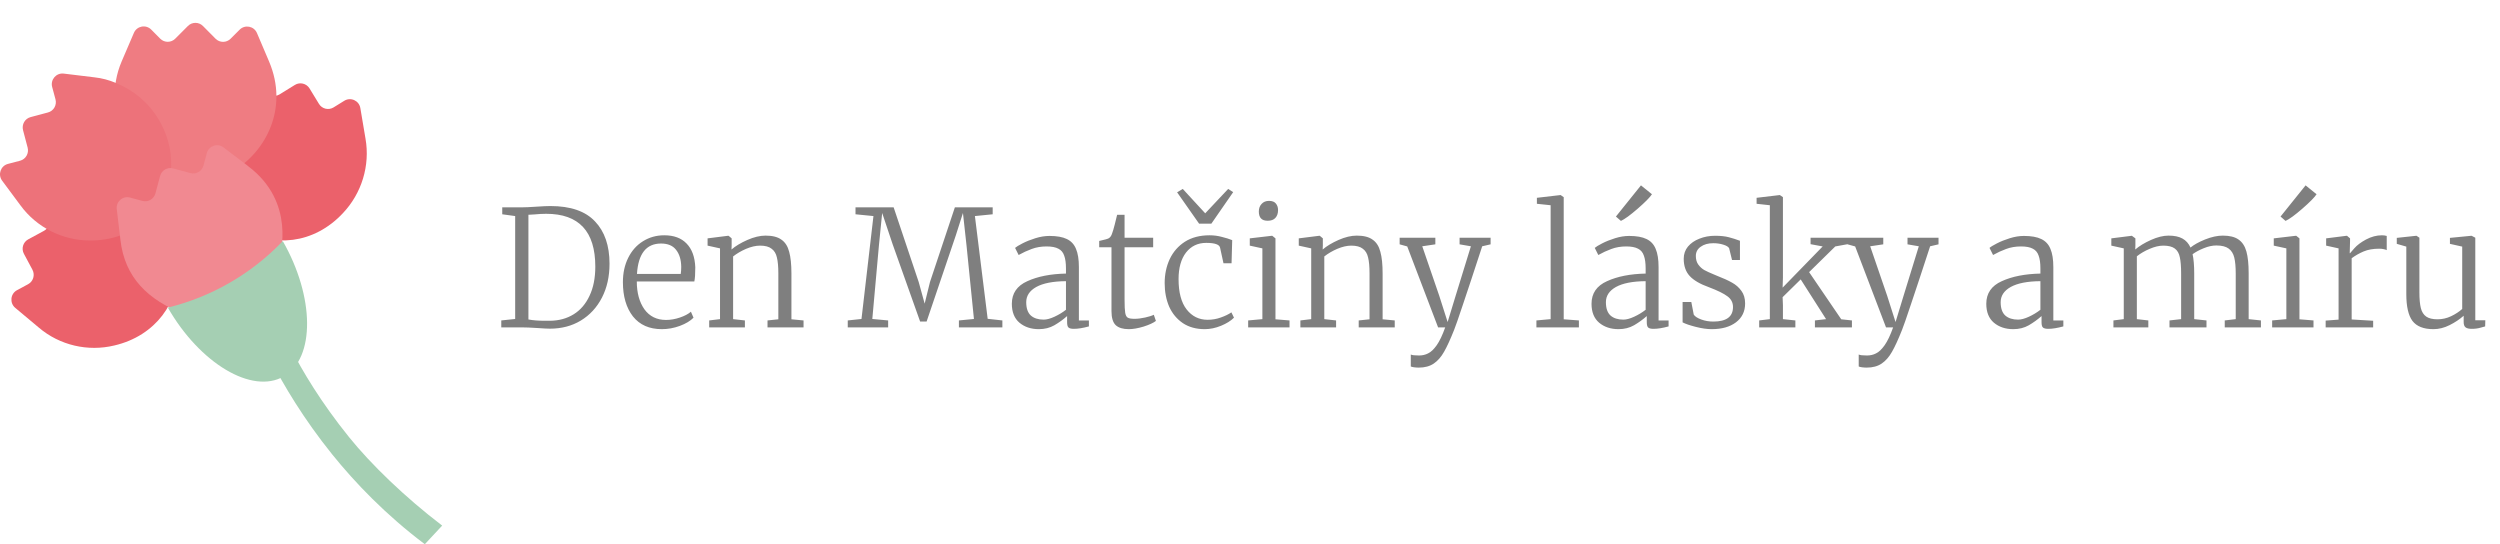 <svg width="294" height="64" viewBox="0 0 294 64" fill="none" xmlns="http://www.w3.org/2000/svg">
<path d="M12.127 21.883C11.278 21.743 10.405 21.72 9.527 21.837L5.92 22.258C5.036 22.363 4.542 23.328 4.966 24.112L5.682 25.428C6.013 26.042 5.787 26.808 5.176 27.142L3.32 28.148C2.709 28.475 2.482 29.241 2.814 29.849L3.815 31.721C4.14 32.335 3.913 33.096 3.303 33.423L2 34.125C1.22 34.546 1.11 35.628 1.79 36.201L4.571 38.529C7.02 40.611 10.336 41.378 13.442 40.629C18.328 39.494 21.132 35.476 20.905 31.236C20.783 29.06 19.876 26.808 18.043 24.907C16.455 23.264 14.344 22.211 12.121 21.895L12.127 21.883Z" fill="#EB616B"/>
<path d="M24.885 14.501C24.042 16.595 23.885 18.958 24.501 21.163C25.217 23.713 26.694 25.632 28.503 26.831C32.034 29.159 36.898 28.743 40.33 25.064C42.529 22.742 43.541 19.473 42.982 16.297L42.377 12.712C42.232 11.834 41.243 11.384 40.487 11.852L39.23 12.63C38.643 12.992 37.869 12.811 37.508 12.214L36.403 10.401C36.042 9.811 35.269 9.623 34.681 9.986L32.884 11.097C32.29 11.46 31.517 11.273 31.162 10.676L30.388 9.39C29.929 8.623 28.847 8.571 28.317 9.29L26.148 12.214C25.607 12.922 25.188 13.694 24.885 14.501Z" fill="#EB616B"/>
<path d="M14.757 16.268C13.233 13.508 13.064 10.133 14.303 7.232L15.746 3.869C16.095 3.05 17.153 2.851 17.782 3.477L18.84 4.547C19.329 5.039 20.12 5.039 20.609 4.547L22.098 3.056C22.587 2.565 23.378 2.565 23.866 3.056L25.35 4.553C25.838 5.045 26.629 5.045 27.118 4.553L28.183 3.489C28.811 2.863 29.87 3.068 30.219 3.887L31.65 7.25C36.245 18.076 21.19 27.89 14.768 16.263L14.757 16.268Z" fill="#EF7C82"/>
<path d="M13.611 9.747C12.82 9.414 11.976 9.186 11.092 9.092L7.491 8.654C6.613 8.548 5.903 9.373 6.136 10.233L6.526 11.683C6.706 12.356 6.31 13.052 5.636 13.227L3.6 13.771C2.931 13.947 2.535 14.637 2.71 15.31L3.251 17.363C3.425 18.035 3.03 18.725 2.361 18.901L0.935 19.275C0.074 19.503 -0.28 20.527 0.249 21.246L2.413 24.159C4.315 26.756 7.363 28.276 10.551 28.282C15.566 28.323 19.224 25.077 19.986 20.895C20.37 18.749 20.016 16.351 18.672 14.07C17.508 12.099 15.699 10.584 13.611 9.753V9.747Z" fill="#ED727A"/>
<path d="M29.177 19.532L26.28 17.333C25.57 16.795 24.552 17.151 24.319 18.011L23.93 19.468C23.749 20.14 23.063 20.538 22.394 20.357L20.364 19.807C19.695 19.625 19.008 20.023 18.828 20.696L18.281 22.737C18.101 23.41 17.415 23.807 16.745 23.626L15.297 23.234C14.442 23 13.622 23.714 13.732 24.597L14.163 28.217C14.669 32.645 17.415 35.277 21.62 36.92L32.9 30.393C32.876 30.03 34.877 23.813 29.165 19.532H29.177Z" fill="#F18991"/>
<path d="M33.256 28.352C37.008 34.908 37.084 42.12 33.366 44.266C29.649 46.419 23.489 42.728 19.737 36.172C24.891 34.908 29.579 32.2 33.256 28.352Z" fill="#A5CFB3"/>
<path d="M41.053 51.411C34.439 43.214 32.321 36.709 32.294 36.633C32.193 36.343 30.224 36.563 29.934 36.663C29.642 36.763 29.488 37.08 29.589 37.37C29.615 37.446 32.334 45.085 39.057 53.424C41.752 56.767 45.349 60.53 49.959 64L52 61.81C47.624 58.472 43.638 54.614 41.053 51.411Z" fill="#A5CFB3"/>
<path d="M60.584 25.409L59.064 25.2V24.383H61.363C61.756 24.383 62.319 24.358 63.054 24.307C63.789 24.256 64.346 24.231 64.726 24.231C67.095 24.231 68.843 24.833 69.97 26.036C71.11 27.227 71.68 28.886 71.68 31.014C71.68 32.521 71.382 33.851 70.787 35.004C70.192 36.157 69.362 37.056 68.298 37.702C67.247 38.335 66.037 38.652 64.669 38.652C64.378 38.652 63.89 38.627 63.206 38.576C62.421 38.525 61.813 38.5 61.382 38.5H58.95V37.683L60.584 37.512V25.409ZM62.142 37.569C62.661 37.67 63.301 37.721 64.061 37.721H64.707C65.746 37.708 66.664 37.455 67.462 36.961C68.26 36.467 68.881 35.745 69.324 34.795C69.78 33.845 70.008 32.699 70.008 31.356C70.008 27.214 68.083 25.143 64.232 25.143C63.814 25.143 63.339 25.168 62.807 25.219C62.478 25.244 62.256 25.257 62.142 25.257V37.569ZM77.833 38.709C76.364 38.709 75.23 38.209 74.432 37.208C73.647 36.195 73.254 34.852 73.254 33.18C73.254 32.103 73.463 31.147 73.881 30.311C74.299 29.475 74.876 28.829 75.61 28.373C76.358 27.904 77.194 27.67 78.118 27.67C79.246 27.67 80.12 27.993 80.74 28.639C81.374 29.285 81.716 30.216 81.766 31.432C81.766 32.217 81.728 32.775 81.652 33.104H74.888C74.888 34.434 75.186 35.523 75.781 36.372C76.389 37.208 77.238 37.626 78.327 37.626C78.859 37.626 79.404 37.531 79.961 37.341C80.519 37.151 80.949 36.923 81.253 36.657L81.557 37.36C81.19 37.74 80.652 38.063 79.942 38.329C79.246 38.582 78.543 38.709 77.833 38.709ZM80.056 32.211C80.094 31.945 80.113 31.666 80.113 31.375C80.101 30.539 79.898 29.874 79.505 29.38C79.125 28.886 78.536 28.639 77.738 28.639C76.003 28.639 75.059 29.83 74.907 32.211H80.056ZM84.674 29.209L83.211 28.886V28.031L85.624 27.727H85.681L86.042 28.031V28.867L86.023 29.342C86.492 28.937 87.112 28.563 87.885 28.221C88.658 27.879 89.373 27.708 90.032 27.708C90.843 27.708 91.463 27.866 91.894 28.183C92.337 28.487 92.641 28.962 92.806 29.608C92.983 30.241 93.072 31.096 93.072 32.173V37.55L94.497 37.683V38.5H90.26V37.683L91.533 37.55V32.154C91.533 31.356 91.476 30.729 91.362 30.273C91.261 29.817 91.052 29.475 90.735 29.247C90.431 29.006 89.981 28.886 89.386 28.886C88.879 28.886 88.328 29.013 87.733 29.266C87.15 29.519 86.644 29.817 86.213 30.159V37.531L87.6 37.683V38.5H83.401V37.683L84.674 37.531V29.209ZM102.717 25.409L100.608 25.2V24.383H105.092L108.037 33.161L108.74 35.707L109.367 33.161L112.293 24.383H116.739V25.2L114.649 25.409L116.15 37.493L117.879 37.683V38.5H112.768V37.683L114.535 37.512L113.661 28.848L113.243 25.048L112.407 27.67L108.968 37.816H108.208L104.978 28.734L103.743 25.048L103.363 28.848L102.584 37.512L104.446 37.683V38.5H99.696V37.683L101.311 37.512L102.717 25.409ZM118.993 35.726C118.993 34.497 119.601 33.611 120.817 33.066C122.033 32.509 123.547 32.211 125.358 32.173V31.584C125.358 30.938 125.289 30.431 125.149 30.064C125.023 29.684 124.795 29.412 124.465 29.247C124.136 29.07 123.674 28.981 123.078 28.981C122.432 28.981 121.843 29.082 121.311 29.285C120.792 29.475 120.285 29.709 119.791 29.988L119.373 29.152C119.513 29.025 119.804 28.848 120.247 28.62C120.691 28.392 121.197 28.189 121.767 28.012C122.337 27.835 122.888 27.746 123.42 27.746C124.282 27.746 124.959 27.866 125.453 28.107C125.96 28.348 126.321 28.734 126.536 29.266C126.764 29.798 126.878 30.514 126.878 31.413V37.683H128.056V38.386C127.36 38.576 126.771 38.671 126.289 38.671C125.985 38.671 125.776 38.62 125.662 38.519C125.548 38.43 125.491 38.215 125.491 37.873V37.17C125.035 37.575 124.535 37.936 123.99 38.253C123.458 38.557 122.85 38.709 122.166 38.709C121.254 38.709 120.494 38.456 119.886 37.949C119.291 37.442 118.993 36.701 118.993 35.726ZM122.736 37.588C123.091 37.588 123.515 37.474 124.009 37.246C124.503 37.018 124.953 36.746 125.358 36.429V33.066C123.826 33.079 122.66 33.307 121.862 33.75C121.077 34.193 120.684 34.789 120.684 35.536C120.684 36.258 120.868 36.784 121.235 37.113C121.603 37.43 122.103 37.588 122.736 37.588ZM132.743 38.709C132.071 38.709 131.565 38.557 131.223 38.253C130.881 37.936 130.71 37.379 130.71 36.581V29.076H129.266V28.335C129.899 28.196 130.266 28.094 130.368 28.031C130.558 27.93 130.697 27.733 130.786 27.442C130.862 27.252 130.963 26.91 131.09 26.416C131.216 25.922 131.311 25.536 131.375 25.257H132.249V27.955H135.612V29.076H132.249V35.232C132.249 35.967 132.274 36.486 132.325 36.79C132.375 37.081 132.477 37.271 132.629 37.36C132.781 37.449 133.047 37.493 133.427 37.493C133.794 37.493 134.206 37.442 134.662 37.341C135.118 37.24 135.46 37.132 135.688 37.018L135.935 37.74C135.643 37.968 135.162 38.19 134.491 38.405C133.819 38.608 133.237 38.709 132.743 38.709ZM136.965 33.294C136.965 32.268 137.162 31.331 137.554 30.482C137.96 29.621 138.555 28.937 139.34 28.43C140.138 27.923 141.107 27.67 142.247 27.67C142.741 27.67 143.223 27.733 143.691 27.86C144.16 27.974 144.565 28.101 144.907 28.24L144.831 30.957H143.881L143.482 29.133C143.406 28.753 142.862 28.563 141.848 28.563C140.86 28.563 140.069 28.943 139.473 29.703C138.891 30.463 138.599 31.502 138.599 32.819C138.599 34.39 138.916 35.58 139.549 36.391C140.183 37.202 141.006 37.607 142.019 37.607C142.551 37.607 143.064 37.518 143.558 37.341C144.065 37.164 144.483 36.961 144.812 36.733L145.116 37.36C144.749 37.727 144.242 38.044 143.596 38.31C142.95 38.576 142.311 38.709 141.677 38.709C140.677 38.709 139.822 38.475 139.112 38.006C138.403 37.525 137.865 36.879 137.497 36.068C137.143 35.245 136.965 34.32 136.965 33.294ZM141.734 25.086L144.432 22.217L145.021 22.597L142.456 26.302H141.012L138.428 22.616L139.093 22.217L141.734 25.086ZM149.064 25.96C148.38 25.96 148.038 25.599 148.038 24.877C148.038 24.51 148.146 24.212 148.361 23.984C148.577 23.743 148.868 23.623 149.235 23.623C149.615 23.623 149.888 23.731 150.052 23.946C150.217 24.149 150.299 24.402 150.299 24.706C150.299 25.099 150.192 25.409 149.976 25.637C149.774 25.852 149.476 25.96 149.083 25.96H149.064ZM148.456 29.209L146.974 28.886V28.031L149.577 27.727H149.615L149.995 28.031V37.55L151.648 37.683V38.5H146.784V37.683L148.456 37.531V29.209ZM154.198 29.209L152.735 28.886V28.031L155.148 27.727H155.205L155.566 28.031V28.867L155.547 29.342C156.016 28.937 156.637 28.563 157.409 28.221C158.182 27.879 158.898 27.708 159.556 27.708C160.367 27.708 160.988 27.866 161.418 28.183C161.862 28.487 162.166 28.962 162.33 29.608C162.508 30.241 162.596 31.096 162.596 32.173V37.55L164.021 37.683V38.5H159.784V37.683L161.057 37.55V32.154C161.057 31.356 161 30.729 160.886 30.273C160.785 29.817 160.576 29.475 160.259 29.247C159.955 29.006 159.506 28.886 158.91 28.886C158.404 28.886 157.853 29.013 157.257 29.266C156.675 29.519 156.168 29.817 155.737 30.159V37.531L157.124 37.683V38.5H152.925V37.683L154.198 37.531V29.209ZM166.84 43.231C166.662 43.231 166.479 43.218 166.289 43.193C166.111 43.168 165.985 43.136 165.909 43.098V41.692C166.061 41.768 166.384 41.806 166.878 41.806C167.27 41.806 167.625 41.724 167.942 41.559C168.271 41.407 168.607 41.09 168.949 40.609C169.291 40.128 169.626 39.425 169.956 38.5H169.12L165.491 28.981L164.598 28.734V27.955H168.797V28.734L167.258 28.962L169.253 34.776L170.241 37.873L171.191 34.757L172.977 28.962L171.647 28.734V27.955H175.295V28.734L174.307 28.962C173.357 31.875 172.603 34.155 172.046 35.802C171.501 37.436 171.153 38.437 171.001 38.804C170.557 39.919 170.165 40.774 169.823 41.369C169.481 41.977 169.075 42.439 168.607 42.756C168.138 43.073 167.549 43.231 166.84 43.231ZM182.354 24.136L180.739 23.965V23.262L183.513 22.939H183.532L183.893 23.186V37.55L185.679 37.683V38.5H180.682V37.683L182.354 37.531V24.136ZM187.163 35.726C187.163 34.497 187.771 33.611 188.987 33.066C190.203 32.509 191.717 32.211 193.528 32.173V31.584C193.528 30.938 193.459 30.431 193.319 30.064C193.193 29.684 192.965 29.412 192.635 29.247C192.306 29.07 191.844 28.981 191.248 28.981C190.602 28.981 190.013 29.082 189.481 29.285C188.962 29.475 188.455 29.709 187.961 29.988L187.543 29.152C187.683 29.025 187.974 28.848 188.417 28.62C188.861 28.392 189.367 28.189 189.937 28.012C190.507 27.835 191.058 27.746 191.59 27.746C192.452 27.746 193.129 27.866 193.623 28.107C194.13 28.348 194.491 28.734 194.706 29.266C194.934 29.798 195.048 30.514 195.048 31.413V37.683H196.226V38.386C195.53 38.576 194.941 38.671 194.459 38.671C194.155 38.671 193.946 38.62 193.832 38.519C193.718 38.43 193.661 38.215 193.661 37.873V37.17C193.205 37.575 192.705 37.936 192.16 38.253C191.628 38.557 191.02 38.709 190.336 38.709C189.424 38.709 188.664 38.456 188.056 37.949C187.461 37.442 187.163 36.701 187.163 35.726ZM190.906 37.588C191.261 37.588 191.685 37.474 192.179 37.246C192.673 37.018 193.123 36.746 193.528 36.429V33.066C191.996 33.079 190.83 33.307 190.032 33.75C189.247 34.193 188.854 34.789 188.854 35.536C188.854 36.258 189.038 36.784 189.405 37.113C189.773 37.43 190.273 37.588 190.906 37.588ZM190.032 25.466L192.977 21.799L194.269 22.844C194.016 23.224 193.452 23.794 192.578 24.554C191.717 25.301 191.065 25.776 190.621 25.979L190.032 25.466ZM199.184 36.999C199.323 37.214 199.614 37.404 200.058 37.569C200.501 37.734 200.976 37.816 201.483 37.816C203.028 37.816 203.801 37.246 203.801 36.106C203.801 35.587 203.585 35.169 203.155 34.852C202.724 34.523 201.989 34.162 200.951 33.769C199.925 33.402 199.177 32.965 198.709 32.458C198.24 31.951 198.006 31.274 198.006 30.425C198.006 29.88 198.17 29.405 198.5 29C198.842 28.595 199.291 28.284 199.849 28.069C200.419 27.841 201.033 27.727 201.692 27.727C202.338 27.727 202.876 27.784 203.307 27.898C203.75 28.012 204.187 28.151 204.618 28.316V30.577H203.687L203.345 29.19C203.256 29.025 203.028 28.886 202.661 28.772C202.306 28.658 201.913 28.601 201.483 28.601C200.875 28.601 200.381 28.74 200.001 29.019C199.621 29.285 199.431 29.646 199.431 30.102C199.431 30.507 199.526 30.843 199.716 31.109C199.906 31.375 200.14 31.59 200.419 31.755C200.697 31.907 201.084 32.084 201.578 32.287L201.939 32.439C202.661 32.718 203.243 32.984 203.687 33.237C204.13 33.478 204.497 33.801 204.789 34.206C205.08 34.599 205.226 35.093 205.226 35.688C205.226 36.625 204.865 37.366 204.143 37.911C203.433 38.443 202.483 38.709 201.293 38.709C200.748 38.709 200.127 38.62 199.431 38.443C198.734 38.266 198.215 38.088 197.873 37.911V35.517H198.899L199.184 36.999ZM208.134 24.136L206.576 23.965V23.262L209.293 22.939H209.312L209.673 23.186V32.629L209.635 33.826L214.347 28.981L212.922 28.715V27.955H217.292V28.715L215.829 28.981L212.751 32.002L216.532 37.55L217.786 37.683V38.5H213.435V37.683L214.746 37.531L211.763 32.857L209.635 34.947L209.673 35.916V37.531L211.136 37.683V38.5H206.88V37.683L208.134 37.531V24.136ZM219.516 43.231C219.339 43.231 219.155 43.218 218.965 43.193C218.788 43.168 218.661 43.136 218.585 43.098V41.692C218.737 41.768 219.06 41.806 219.554 41.806C219.947 41.806 220.302 41.724 220.618 41.559C220.948 41.407 221.283 41.09 221.625 40.609C221.967 40.128 222.303 39.425 222.632 38.5H221.796L218.167 28.981L217.274 28.734V27.955H221.473V28.734L219.934 28.962L221.929 34.776L222.917 37.873L223.867 34.757L225.653 28.962L224.323 28.734V27.955H227.971V28.734L226.983 28.962C226.033 31.875 225.28 34.155 224.722 35.802C224.178 37.436 223.829 38.437 223.677 38.804C223.234 39.919 222.841 40.774 222.499 41.369C222.157 41.977 221.752 42.439 221.283 42.756C220.815 43.073 220.226 43.231 219.516 43.231ZM233.587 35.726C233.587 34.497 234.195 33.611 235.411 33.066C236.627 32.509 238.141 32.211 239.952 32.173V31.584C239.952 30.938 239.882 30.431 239.743 30.064C239.616 29.684 239.388 29.412 239.059 29.247C238.73 29.07 238.267 28.981 237.672 28.981C237.026 28.981 236.437 29.082 235.905 29.285C235.386 29.475 234.879 29.709 234.385 29.988L233.967 29.152C234.106 29.025 234.398 28.848 234.841 28.62C235.284 28.392 235.791 28.189 236.361 28.012C236.931 27.835 237.482 27.746 238.014 27.746C238.875 27.746 239.553 27.866 240.047 28.107C240.554 28.348 240.915 28.734 241.13 29.266C241.358 29.798 241.472 30.514 241.472 31.413V37.683H242.65V38.386C241.953 38.576 241.364 38.671 240.883 38.671C240.579 38.671 240.37 38.62 240.256 38.519C240.142 38.43 240.085 38.215 240.085 37.873V37.17C239.629 37.575 239.129 37.936 238.584 38.253C238.052 38.557 237.444 38.709 236.76 38.709C235.848 38.709 235.088 38.456 234.48 37.949C233.885 37.442 233.587 36.701 233.587 35.726ZM237.33 37.588C237.685 37.588 238.109 37.474 238.603 37.246C239.097 37.018 239.547 36.746 239.952 36.429V33.066C238.419 33.079 237.254 33.307 236.456 33.75C235.671 34.193 235.278 34.789 235.278 35.536C235.278 36.258 235.462 36.784 235.829 37.113C236.196 37.43 236.697 37.588 237.33 37.588ZM248.539 37.683L249.755 37.531V29.209L248.292 28.886V28.031L250.705 27.727L251.123 28.031V28.867L251.104 29.342C251.573 28.937 252.187 28.563 252.947 28.221C253.707 27.879 254.397 27.708 255.018 27.708C255.702 27.708 256.247 27.822 256.652 28.05C257.07 28.278 257.387 28.633 257.602 29.114C257.995 28.785 258.565 28.468 259.312 28.164C260.072 27.86 260.769 27.708 261.402 27.708C262.2 27.708 262.814 27.86 263.245 28.164C263.688 28.468 263.999 28.937 264.176 29.57C264.353 30.203 264.442 31.058 264.442 32.135V37.531L265.886 37.683V38.5H261.63V37.683L262.922 37.531V32.192C262.922 31.394 262.865 30.761 262.751 30.292C262.637 29.823 262.415 29.469 262.086 29.228C261.757 28.987 261.275 28.867 260.642 28.867C260.173 28.867 259.679 28.975 259.16 29.19C258.653 29.393 258.216 29.627 257.849 29.893C257.976 30.476 258.039 31.236 258.039 32.173V37.531L259.483 37.683V38.5H255.132V37.683L256.5 37.531V32.154C256.5 31.343 256.449 30.71 256.348 30.254C256.259 29.798 256.063 29.456 255.759 29.228C255.455 29 255.005 28.886 254.41 28.886C253.916 28.886 253.378 29.013 252.795 29.266C252.225 29.507 251.725 29.798 251.294 30.14V37.531L252.643 37.683V38.5H248.539V37.683ZM268.876 29.209L267.394 28.886V28.031L269.997 27.727H270.035L270.415 28.031V37.55L272.068 37.683V38.5H267.204V37.683L268.876 37.531V29.209ZM268.192 25.466L271.137 21.799L272.429 22.844C272.176 23.224 271.612 23.794 270.738 24.554C269.877 25.301 269.225 25.776 268.781 25.979L268.192 25.466ZM273.497 37.702L275.017 37.588V29.209L273.554 28.886V28.031L275.967 27.727H276.005L276.366 28.031V28.335L276.328 29.779H276.366C276.392 29.754 276.556 29.564 276.86 29.209C277.177 28.842 277.639 28.493 278.247 28.164C278.868 27.835 279.489 27.67 280.109 27.67C280.312 27.67 280.502 27.695 280.679 27.746V29.418C280.629 29.38 280.515 29.342 280.337 29.304C280.173 29.266 279.995 29.247 279.805 29.247C279.083 29.247 278.469 29.355 277.962 29.57C277.456 29.785 276.987 30.051 276.556 30.368V37.569L279.083 37.721V38.5H273.497V37.702ZM290.677 38.671C290.348 38.671 290.107 38.614 289.955 38.5C289.803 38.386 289.727 38.177 289.727 37.873V37.132C289.258 37.55 288.707 37.917 288.074 38.234C287.441 38.551 286.807 38.709 286.174 38.709C285.021 38.709 284.198 38.386 283.704 37.74C283.223 37.094 282.982 36.043 282.982 34.586V29L281.861 28.677V27.974L284.16 27.727H284.179L284.521 27.955V34.358C284.521 35.156 284.578 35.783 284.692 36.239C284.806 36.682 285.015 37.012 285.319 37.227C285.623 37.442 286.066 37.55 286.649 37.55C287.206 37.55 287.738 37.43 288.245 37.189C288.752 36.948 289.189 36.663 289.556 36.334V29L288.112 28.677V27.974L290.639 27.727H290.658L291.095 27.955V37.664H292.273L292.254 38.386C292.191 38.399 292.007 38.449 291.703 38.538C291.399 38.627 291.057 38.671 290.677 38.671Z" fill="black" fill-opacity="0.5"/>
</svg>
